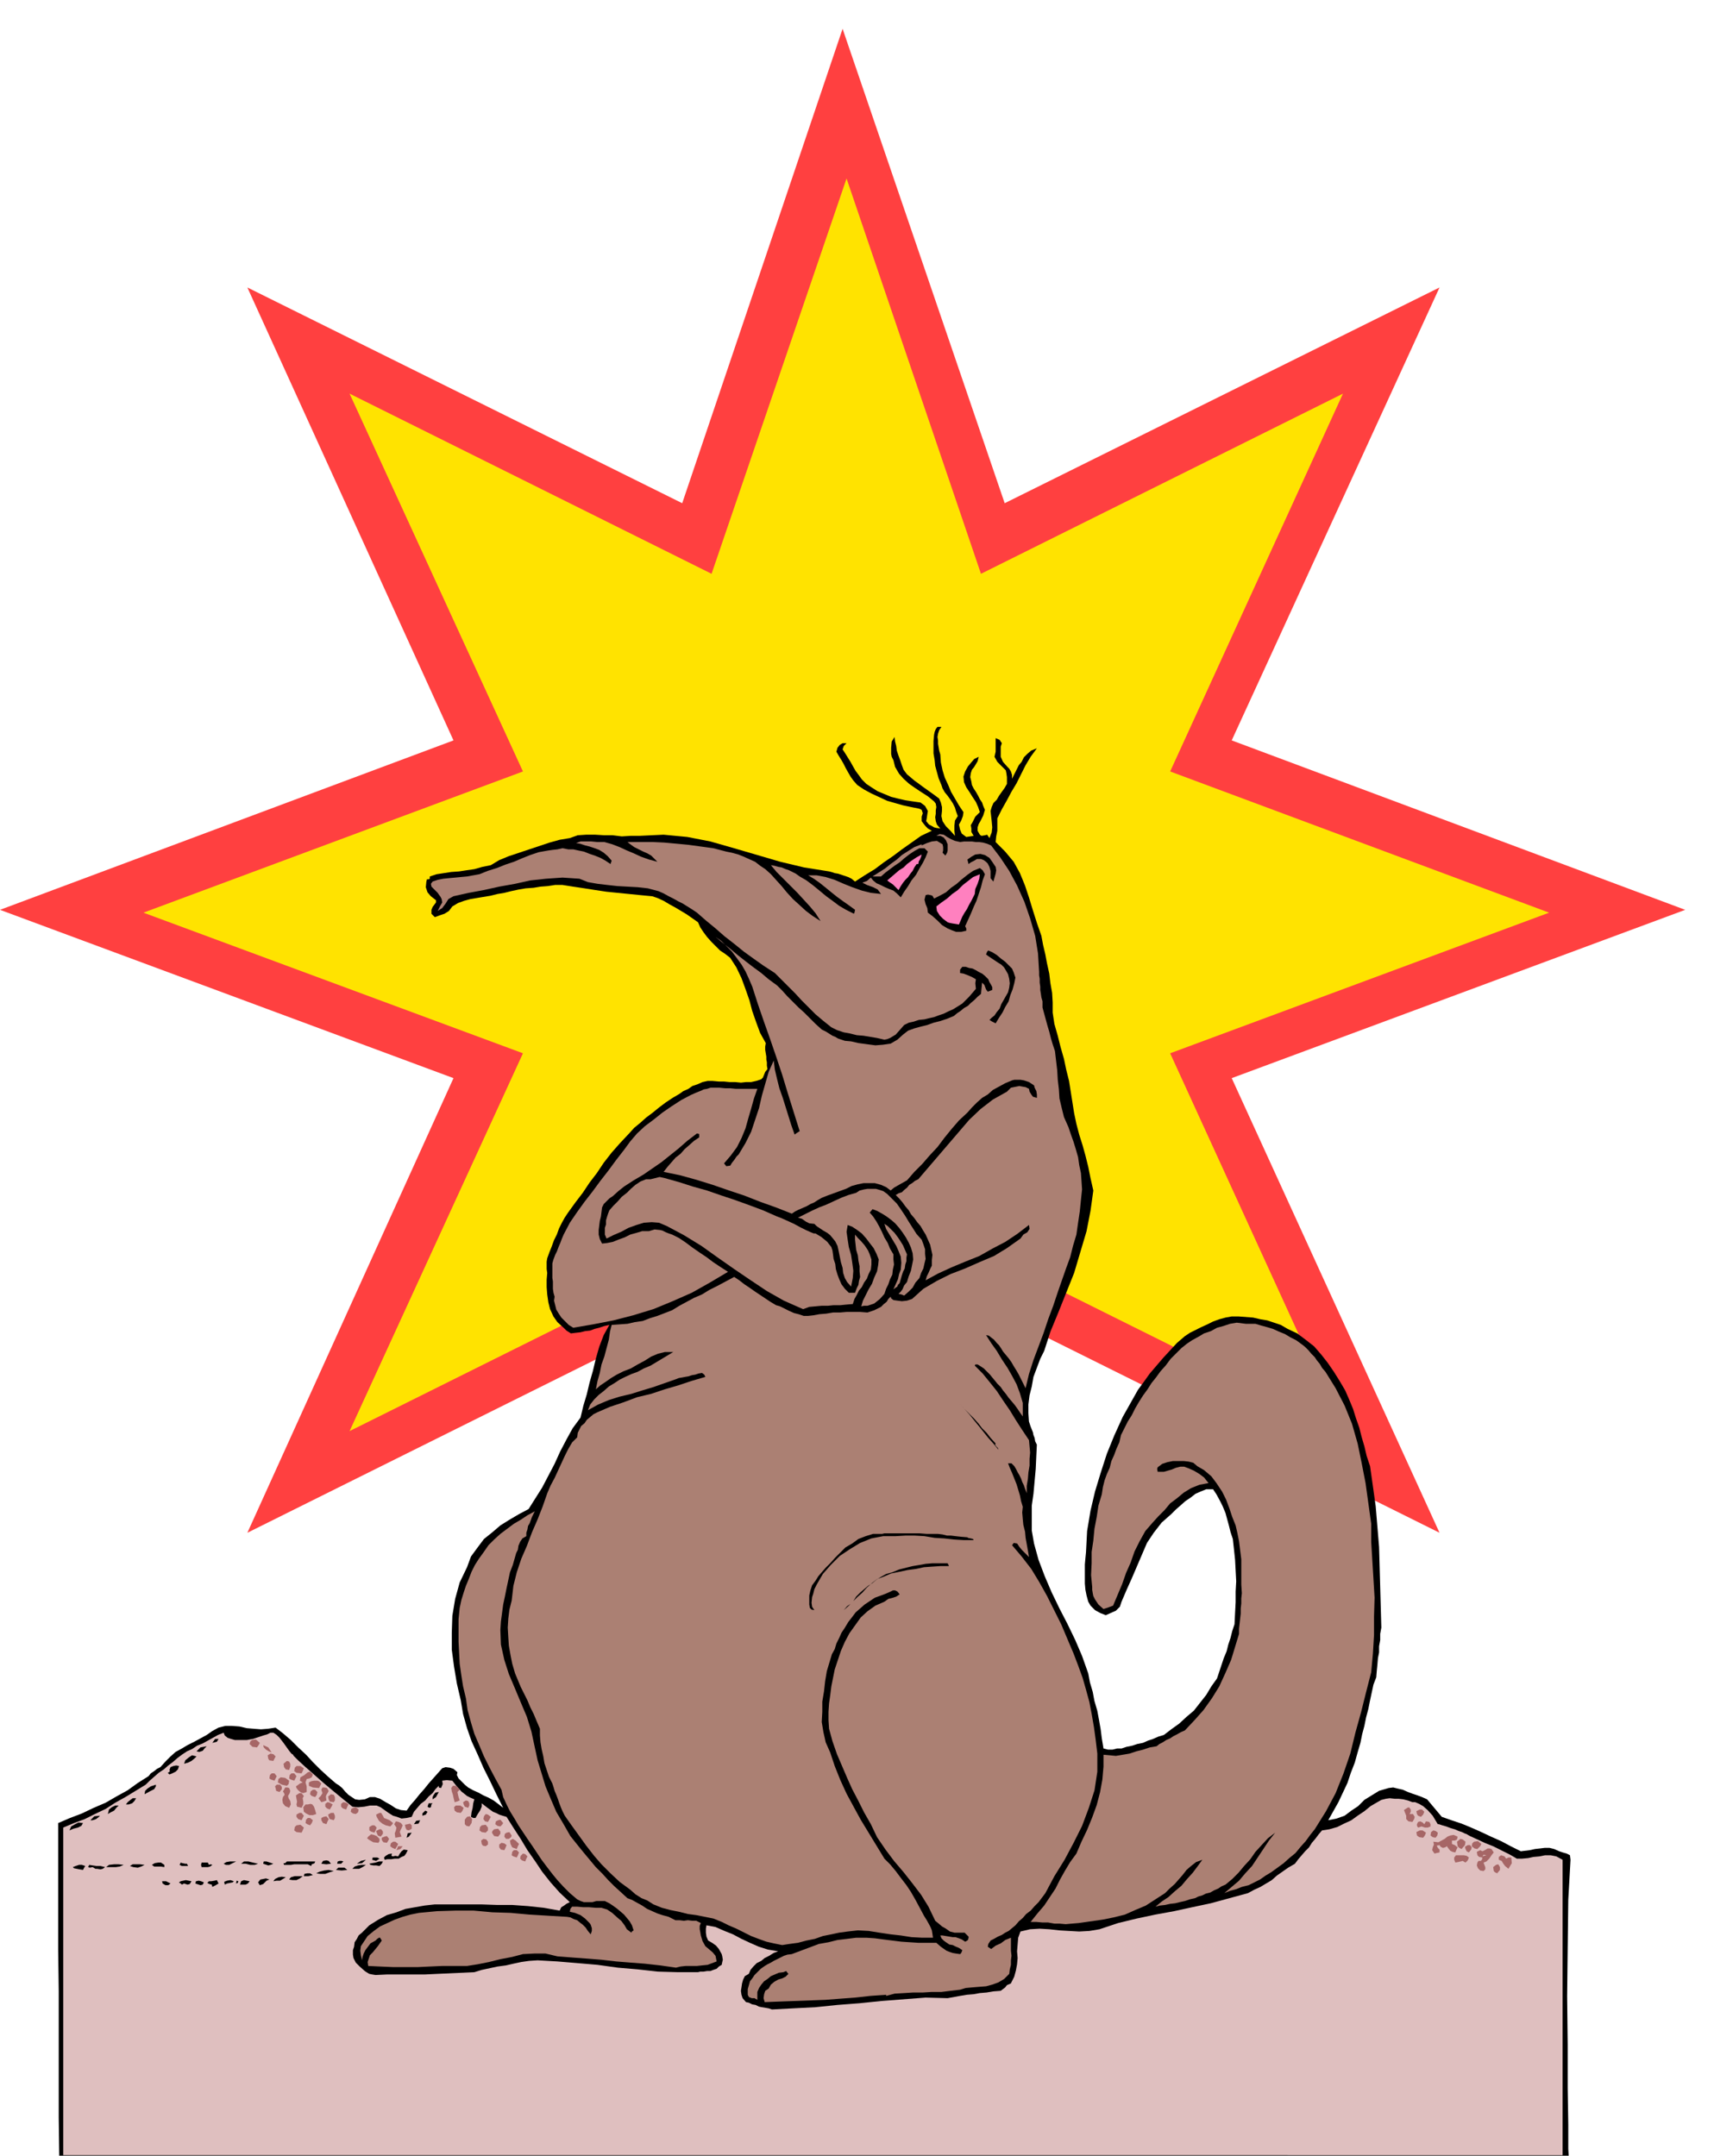 <svg xmlns="http://www.w3.org/2000/svg" width="490.455" height="616.713" fill-rule="evenodd" stroke-linecap="round" preserveAspectRatio="none" viewBox="0 0 3035 3817"><style>.pen1{stroke:none}.brush3{fill:#000}.brush4{fill:#ab8073}.brush5{fill:#ff80bf}.brush6{fill:#dfbfbf}.brush7{fill:#a66666}</style><path d="m1492 51 287 840 770-382-368 802 803 300-803 298 368 805-770-383-287 838-284-838-770 383 365-805L0 1611l803-300-365-802 770 382 284-840z" class="pen1" style="fill:#ff4040"/><path d="m1499 316 238 700 641-319-306 669 671 250-671 249 306 669-641-319-238 700-239-700-641 319 307-669-672-249 672-250-307-669 641 319 239-700z" class="pen1" style="fill:#ffe300"/><path d="m1667 1287-4 6-2 6-1 6 1 6v6l1 6 1 6 2 7 1 14 3 14 4 13 6 13 5 12 7 12 7 12 8 12-1 7-3 8-4 7 2 9 3 7 8 6 13-2-4-7v-6l-1-6 3-5 5-10 8-8-3-9-4-9-6-9-5-8-6-9-4-9-1-10 3-9 5-9 5-6 6-7 8-4-2 8-6 10-4 5-2 6-1 7 2 8 1 6 3 6 4 6 4 7 3 6 4 6 2 6 3 7-3 10-5 10-3 5-2 6v6l4 7 3 2 6-1 4-1 4 6 4-10 1-9-1-11-1-9-1-9 2-7 3-7 6-6 4-7 5-7 5-7 4-7v-12l-1-7-1-5-8-8-7-7-5-9 2-9v-24l7 3 4 6-2 6v18l4 9 8 9 3 3 3 5 2 6v7l4-8 4-8 4-8 5-6 4-8 6-6 7-6 10-4-11 15-9 15-8 16-8 16-9 15-8 15-9 16-8 16v22l-2 10-1 10 17 17 15 18 11 20 9 22 7 21 7 23 7 22 8 23 3 16 4 17 3 16 4 18 2 17 3 17 1 17v18l3 20 6 21 5 20 6 21 4 19 5 20 3 19 3 19 3 19 4 19 5 19 6 19 5 18 5 20 4 20 5 22-5 36-7 36-11 37-11 37-14 35-14 35-14 34-11 34-7 14-6 16-6 16-3 17-4 16-2 16v15l1 15 3 9 4 10 1 5 2 5 1 6 3 6-1 21-1 22-2 22-2 22-3 21v44l4 23 8 29 11 29 12 28 14 29 14 27 14 29 12 28 11 31 3 16 5 17 3 16 5 17 3 16 3 17 2 16 3 18 8 2h8l8-2h8l9-3 10-2 9-3 10-2 9-4 9-3 9-4 10-3 13-10 14-10 13-12 13-11 11-14 11-14 9-15 10-14 4-12 4-12 4-12 5-12 3-12 4-12 3-12 4-12 1-20 1-19v-19l1-18-1-19-1-19-2-19-2-18-4-12-3-12-3-11-3-11-5-12-5-10-6-11-6-9h-12l-10 4-9 4-9 7-9 6-9 8-8 7-8 8-17 15-14 18-12 18-9 21-9 21-9 21-9 20-9 21-3 9-7 7-9 4-9 4-10-4-9-5-8-8-4-7-3-11-2-10-1-11v-34l1-11 1-10 2-38 6-36 8-34 10-33 11-34 13-32 15-33 18-32 9-16 11-15 10-14 12-14 12-14 12-13 12-13 14-12 9-6 10-5 10-5 11-5 10-5 11-4 11-3 11-2h12l13 1 13 1 13 3 12 2 12 4 12 4 12 7 17 8 16 12 14 11 13 15 11 14 11 16 10 16 10 17 7 16 7 17 5 16 6 17 4 16 5 17 4 17 6 18 5 35 5 36 3 36 3 36 1 35 1 36 1 36 1 36-2 11v11l-2 11v11l-2 10-1 12-1 10-1 12-5 13-3 14-3 14-3 15-4 15-3 15-4 15-3 15-5 17-5 18-7 18-6 18-8 17-8 17-9 16-9 16 15-3 14-5 12-9 12-8 11-11 13-8 13-8 17-5 8-1 8 2 9 2 9 4 8 3 9 3 8 3 9 4 26 31 17 6 18 6 17 7 18 8 17 8 18 8 17 9 18 9 8-1 8-1 9-2 9-1 8-1h9l8 2 9 4 6 2 7 2 6 3 1 8-4 71-1 84-1 87 1 86v77l1 64v43l1 16H1341l-443 1-424 1-369 2-1-75v-224l-1-75v-223l21-9 21-8 21-10 21-9 19-11 20-11 18-13 19-12 4-5 6-4 5-4 6-3 9-10 9-9 9-8 11-6 10-6 12-6 11-6 11-6 10-7 11-6 12-3h12l13 1 13 3 12 1 13 1 13-1 13-2 13 10 14 12 13 13 14 13 12 13 13 13 13 12 15 13 5 3 6 5 5 6 6 6 6 4 6 4 7 1 10-1 9-4h9l9 3 10 6 9 5 9 6 9 3 10 1 7-10 8-9 8-10 8-9 8-10 8-9 8-9 8-9 6-2 8 1 6 2 7 6-1 5 3 6 5 5 6 6 6 5 9 5 9 4 9 5 9 4 9 5 8 6 9 7-12-24-11-23-12-24-10-23-11-24-8-23-7-25-4-24-7-30-5-30-4-30v-30l1-30 5-30 8-29 13-27 7-19 11-15 12-16 15-12 14-12 16-10 17-10 17-9 12-19 12-19 11-21 11-21 10-22 11-21 11-20 14-19 5-21 6-20 5-21 6-21 5-21 6-21 8-21 10-18-9 2-9 3-8 2-8 3-9 1-8 2-9 1-8 1-8-5-5-5-11-10-7-10-6-13-3-12-2-14-1-13v-13l1-12-1-7v-13l1-6 4-11 4-10 4-11 5-10 4-11 5-10 5-9 6-9 13-18 13-17 12-18 13-17 12-18 14-18 15-17 16-17 9-10 11-9 10-9 12-9 11-9 12-9 12-8 12-7 7-5 9-4 7-5 9-3 9-4 9-2h9l11 1h9l10 1h10l10 1 9-1h9l9-2 9-3 3-3 2-5 2-5 4-5-1-6v-6l-1-5v-5l-1-6-1-6v-6l1-6-10-18-7-19-7-20-5-19-7-20-7-19-9-19-11-17-9-7-9-6-8-8-7-7-8-9-6-8-6-9-4-9-10-7-10-7-10-6-10-6-11-6-10-6-11-5-9-3-21-2-20-2-20-2-20-2-20-3-19-3-20-3-19-3h-13l-13 2-13 1-12 2-14 1-12 2-14 3-12 3-12 2-12 3-12 2-12 2-12 2-11 3-11 4-10 6-6 8-8 5-9 3-8 3-6-6v-7l2-5 3-4 3-4v-4l-9-7-6-7-3-9 1-10 1-4h3l2-1v-4l12-4 13-2 13-2 14-1 13-2 14-2 14-4 15-3 15-9 17-7 18-6 18-6 18-6 18-6 18-5 18-3 14-5 15-1h16l16 1h15l16 2 16-1h16l42-2 42 4 41 8 42 12 41 12 41 12 42 10 44 7 4 1 6 2 6 1 6 2 6 2 6 2 6 3 6 5 17-11 18-11 16-12 16-11 16-12 17-12 17-12 19-9-7-4-4-4-4-5-3-4v-8l2-6-2-6-4-2-15-3-14-3-14-4-14-4-15-7-13-6-13-7-12-8-7-8-5-7-4-7-4-7-4-8-4-7-5-8-4-7 2-7 4-5 5-3h7l-5 5-2 6 4 6 5 8 5 8 5 9 4 7 6 8 5 7 8 8 9 6 11 7 12 5 12 5 12 3 13 3 13 2 14 2 8 6 5 9-1 6-1 7-1 5 5 6 4 2 5 3 4 1 7 1-6-7-2-6-1-7 1-6v-6l1-6-1-6-3-4-11-9-11-7-12-8-10-7-10-9-8-9-7-12-3-12-3-6-1-5v-11l1-11 5-8 1 8 2 8 1 8 3 9 3 8 3 9 3 8 6 8 6 5 7 6 7 5 8 6 7 5 7 5 7 5 8 6 3 7 2 8v7l-1 9 2 9 6 9 8 8 8 9-1-9v-9l1-9 5-8-3-8-2-7-4-8-4-6-5-7-5-6-4-7-2-6-5-12-3-11-3-11-1-10-2-12v-22l1-11 1-5 2-5 3-4h7z" class="pen1 brush3"/><path d="m1700 1491 7-1h14l7 1h6l7 1 7 2 7 3 16 21 16 24 14 26 13 29 10 29 9 31 5 31 2 33v6l1 6v7l1 7v6l1 6 1 7 2 7v11l3 11 3 11 3 11 3 10 3 12 3 10 4 12 2 17 2 17 1 17 2 17 1 16 4 17 4 16 8 18 4 12 5 14 4 13 4 14 2 14 3 14 1 14 1 15-2 19-2 20-3 20-3 21-6 20-5 20-7 19-7 20-8 23-8 24-9 24-8 24-9 24-9 24-8 25-6 25-4-8-4-8-4-8-4-7-5-8-4-7-5-7-5-6-5-6-3-5-4-6-4-4-5-6-4-3-5-4-5-1 9 14 10 14 9 15 10 15 8 14 8 15 6 16 5 17v24l-5-7-4-6-5-7-5-6-6-7-5-7-5-6-4-6-6-6-4-5-5-6-4-5-6-6-5-5-6-4-5-3h-4l-1 2 14 14 13 16 12 15 12 18 11 16 11 18 11 17 12 18 1 11 1 11-1 11v12l-2 12-1 12-2 12v13l-3-8-2-6-3-6-2-6-3-6-3-5-3-6-3-5-5-5h-6l3 8 4 9 4 10 4 10 3 10 3 10 2 10 3 10-1 10 1 12 1 10 3 12 1 11 2 11 2 11 2 12-6-6-6-6-5-6-4-6-6-1-3 4 17 20 17 22 14 23 14 25 12 24 13 26 11 26 11 26 8 21 8 22 6 21 6 22 4 21 4 23 3 22 3 25v32l-5 33-10 31-12 32-15 30-16 30-18 29-16 30-6 8-6 8-7 7-7 8-8 6-6 7-7 6-6 7-6 5-6 5-6 3-6 4-7 3-7 4-6 3-4 6-1 5 6 4 8-6 9-4 8-6 10-4v23l1 9-1 8v8l-2 8-1 8-9 9-10 6-11 4-11 3-13 1-12 1-11 1-10 3-17 2-16 2h-17l-16 1h-17l-16 1-17 1-15 4v-2l-28 2-27 3-27 2-26 2-27 1-27 1-27 1-26 1-2-7 1-7 2-6 6-4 4-7 6-5 7-4 7-2 6-3 5-5-4-5-5 2-8 1-7 3-7 3-6 5-6 4-5 6-4 6-3 7v14l-5-3h-5l-5-2-2-4v-10l2-7 2-7 4-5 4-6 5-5 6-6 7-5 5-3 6-3 5-3 6-3 6-3 6-3 6-2 8-1 16-6 16-6 16-6 17-3 16-4 17-2 16-2h18l15 1 15 2 16 2 16 2 15 1 15 1h32l8 7 10 7 5 2 6 2 6 1 7 1 2-2 2-5-6-4-5-2-6-3-6-1-6-4-4-3-4-4-2-5h4l6 1 6 1 6 1h5l6 2 5 2 6 4 2-1 3-2 1-4v-2l-7-7h-18l-8-2-7-5-7-4-7-6-5-4-12-25-13-21-16-21-15-19-17-20-15-20-15-22-11-23-12-21-10-20-11-21-9-20-9-21-9-21-8-23-6-22-1-15v-15l1-15 2-14 2-16 3-15 3-15 5-15 6-18 7-16 8-15 10-14 10-14 12-11 14-10 16-7 7-5 8-2 6-2 6-4-4-5-4-2h-4l-4 2-9 4-8 3-11 4-9 6-9 6-8 7-8 7-6 8-7 9-6 10-6 9-4 9-5 10-3 10-5 9-3 10-3 10-3 10-3 18-2 18-3 18v18l-1 18 3 18 4 18 8 18 8 24 10 25 11 24 13 24 12 22 14 23 14 23 14 23 10 10 10 12 9 12 10 13 8 12 8 14 7 13 8 15 5 8 5 9 2 4 2 5 1 6 1 7h-19l-19-1-19-3-18-2-20-3-19-3-19-1-18 2-15 2-14 3-15 3-14 5-15 3-15 4-15 2-13 2-15-3-13-3-14-5-13-5-14-7-12-6-14-6-12-6-15-6-15-3-15-3-15-2-16-4-15-3-15-4-15-6-11-7-10-4-11-7-9-8-19-14-16-15-16-16-13-15-14-18-13-18-13-18-12-17-4-8-3-7-3-8-2-6-3-8-3-7-2-7-2-6-6-12-4-12-4-12-2-12-3-13-2-12-1-12v-12l-6-14-5-12-6-12-5-12-6-12-6-12-5-12-5-12-5-17-3-15-3-17-1-15-1-17 1-16 2-16 4-16 3-26 6-24 8-24 10-23 9-24 10-23 9-23 8-23 6-14 7-13 6-13 6-13 6-13 6-12 7-12 9-9 1-8 3-6 3-6 6-5 4-6 6-5 6-5 6-3 23-10 24-8 24-9 25-6 24-8 24-7 24-8 24-7-2-4-4-3-6 1-6 2-6 1-6 2-6 1-5 1-6 1-5 2-20 7-20 7-20 6-19 6-21 5-19 6-19 8-18 10 4-10 7-9 8-8 9-7 9-8 10-6 9-6 10-5 11-5 11-4 11-6 12-5 10-6 10-6 10-6 10-6h-15l-12 3-12 5-11 7-13 7-12 7-13 5-12 6-10 6-10 7-9 6-8 7 3-15 4-14 3-15 5-14 4-15 4-15 2-14 3-12 14-1 14-1 13-3 14-2 13-5 13-4 13-5 13-5 13-8 13-7 13-7 14-6 13-8 14-7 15-8 15-8 9 6 9 7 9 6 10 7 9 6 9 6 9 6 10 6 7 2 8 4 8 4 9 4 8 2 9 3h8l9-1 11-2 12-1 12-2h12l12-1h24l13 1 6-2 6-2 6-3 6-3 5-5 5-4 3-5 4-4 1 3 4 3 7 1 8 1 9-1 9-3 20-18 24-14 24-12 26-10 25-11 26-11 23-14 24-17 5-7 7-4 4-6-1-7-21 16-21 14-23 12-23 13-25 10-24 10-24 11-22 12 2-7 3-6 3-7 3-6v-10l1-9-2-9-2-9-4-9-4-9-5-8-4-7-6-7-5-7-6-7-4-7-6-7-5-7-6-7-6-6 5-3 6-2 4-4 5-4 4-5 5-3 5-4 6-3 18-21 18-21 18-21 18-21 18-21 20-19 22-17 25-14 7-7 10-2 5-1 5 1 6 1 6 3 1 5 3 5 3 4 7 2v-6l-1-6-3-6-1-4-9-6-9-3-6-1h-11l-4 1-12 5-11 6-11 6-9 8-10 6-9 8-9 9-8 9-15 14-13 15-13 16-12 16-14 15-13 15-14 14-13 15-9 5-7 4-7 4-6 5-8-6-9-4-11-3h-20l-10 2-11 3-10 5-11 4-11 4-11 4-10 4-7 4-6 4-7 3-7 4-7 3-7 3-6 3-6 4-28-11-28-10-28-11-27-9-29-10-29-9-29-8-29-6 7-9 7-8 7-8 9-7 7-8 8-7 9-8 9-6v-6l-4-1-17 13-16 14-15 12-15 12-16 11-16 11-17 10-17 11-10 8-10 9-6 4-5 5-5 5-3 6-1 8-1 8-2 8-1 8-1 8v8l2 8 4 8 9-1 10-2 10-4 11-4 10-5 11-3 10-3h12l10-3 10 1 4 1 6 3 5 2 6 2 12 6 12 8 12 9 13 9 12 8 12 9 12 8 14 9-32 19-32 18-34 15-34 14-36 11-35 9-36 7-35 6-8-5-6-6-7-7-4-6-5-8-2-8-2-8 1-7-2-7-1-7v-13l-1-6v-26l2-7 3-8 3-6 3-8 3-7 3-8 3-7 11-21 13-19 13-18 14-18 14-19 14-18 14-19 14-18 11-15 12-14 14-13 16-12 15-12 16-11 17-11 17-9 9-4 10-4 4-2 6-1 6-2h16l10 1h9l10 1h38l-6 17-5 18-5 17-5 18-7 17-8 16-11 15-12 14 4 5 7-1 3-5 4-5 4-6 4-4 12-20 10-20 7-21 7-21 5-22 6-21 6-21 9-20 2 16 4 17 4 16 6 17 5 16 5 16 5 16 6 17 4-3 5-3-11-35-10-32-10-33-10-30-11-32-11-31-11-32-10-31-6-14-6-13-7-12-8-11-9-12-9-9-10-10-10-7 12 10 14 11 13 11 14 11 13 10 15 11 13 11 15 11 9 9 9 10 10 10 10 10 10 9 10 10 10 10 11 10 8 4 11 7 5 2 5 3 6 2 6 2 11 1 13 3 15 2 15 2 13-1 14-2 12-7 10-9 9-7 11-4 11-3 12-3 11-4 12-3 12-4 12-5 6-5 6-4 6-5 7-4 5-5 6-5 6-6 6-5 2-20 4 4 3 8 3 4 8-3v-5l-2-4-3-5-2-5-6-6-5-4-6-3-5-3-6-3-6-1-6-2h-6l-4 5v6l6 1 8 3 7 3 7 4-1 7 1 10-6 7-6 7-6 6-6 6-8 5-8 5-9 4-8 4-9 3-8 3-9 2-8 2-10 1-9 3-9 2-8 4-7 8-8 9-5 3-5 3-5 2-5 1-13-3-12-2-12-2-12-1-12-3-11-2-12-4-10-5-15-12-13-11-12-12-12-12-12-13-12-12-12-12-12-12-20-13-17-12-18-13-16-13-18-14-16-14-17-14-16-14-9-6-8-5-8-5-8-4-9-5-8-4-9-5-9-4-19-5-18-2-18-1-18-1-18-2-17-2-17-3-15-6-30-2-29 2-28 3-27 6-28 5-27 6-27 5-27 6-9 5-5 8-6 8-8 5 4-8 4-7-1-6-2-4-3-4-2-3-6-6-5-5-1-5 3-4 9-3 10-2 10-1 11-1 10-1 11-1 11-2 11-2 15-6 16-5 15-6 15-5 14-6 15-6 15-5 17-3 7-1 9-1 9-2 10 2h9l9 2 10 2 10 4 9 3 10 4 9 5 9 6 1-3 1-3-7-8-7-6-8-5-8-3-9-3-8-2-9-3-7-1 8-3h19l10 1h13l14 4 13 5 13 6 12 5 13 6 14 5 15 4-6-6-5-5-7-4-7-3-8-4-8-4-7-5-5-4h44l21 1 22 2 21 2 22 3 22 3 23 6 10 2 11 3 10 4 11 5 9 4 9 7 9 6 10 9 9 10 10 11 9 11 11 12 11 10 12 11 12 9 14 9-9-14-10-12-11-12-11-12-13-13-12-12-12-12-10-12 6 1 7 2 6 1 7 3 6 2 6 3 6 3 7 5 12 7 12 9 11 9 12 10 11 8 12 9 12 7 14 7 1-2 1-5-11-8-10-7-11-8-10-8-11-9-10-8-10-7-10-6h15l16 3 16 5 16 7 15 6 17 6 16 4 18 2-6-8-8-4-11-4-8-4 8-3 7-6 4 5 6 5 7 3 8 4 7 3 8 3 6 5 7 7 6-10 7-10 6-10 8-10 6-11 6-10 5-10 4-10-6-6h-9l-9 5-9 6-9 7-8 7-9 6-8 6-8 6-8 7h-15l11-7 11-7 10-8 11-8 9-8 11-7 11-7 13-5v2l9-4 9-3 9-1 10 6 1 5v6l-1 4 5 5 3-5 1-4v-11l-3-7-4-5-6-3h-7l6-3 7 1 6 4 7 4 7 3 9 2z" class="pen1 brush4"/><path d="m1763 1535 1 6-1 6-2 7-2 7-5-6v-13l-2-7-3-6-3-3-4-3-5-2h-7l-5 3-6 3-4 3-2-8 7-5 7-4 9-1 8 2 8 5 5 7 6 9z" class="pen1 brush3"/><path d="m1632 1513-1 4-2 5-2 3-1 5h-3l-4 6-3 6-4 5-4 6-5 5-4 5-4 6-4 7-5-5-5-5-6-4-4-3 7-6 7-6 7-6 8-5 6-6 8-6 9-6 9-5z" class="pen1 brush5"/><path d="m1744 1548-4 11-3 12-4 12-4 12-5 11-5 12-5 11-5 11 2 4v4l-9 2h-9l-8-3-7-3-10-6-8-8-9-8-8-6-1-8-3-7-2-8 2-8 4-1 5 1 3 1 3 5 10-5 11-6 9-8 10-7 9-8 10-8 10-7 12-5 5 4 4 7z" class="pen1 brush3"/><path d="m1726 1583-3 6-3 6-4 7-4 8-4 6-4 7-3 7-3 7-6-1-6-1-5-1-3-1-8-6-6-6-5-8-1-8 9-7 10-7 9-8 10-7 9-9 9-7 9-7 12-5-1 8-3 9-4 9-1 9z" class="pen1 brush5"/><path d="m1798 1731-2 10-3 11-4 10-3 11-6 10-5 10-6 9-6 10-6-3-5-3 4-4 5-4 4-6 5-6 3-8 4-7 4-7 4-7 2-8 1-8-1-8-2-8-4-7-3-5-5-5-5-3-6-4-6-4-6-4-4-3 2-5 2-2 7 3 8 5 7 6 8 6 6 6 6 6 3 7 3 9z" class="pen1 brush3"/><path d="m1177 2086 25 7 25 8 25 7 26 9 24 8 25 9 24 9 25 11 8 3 11 5 11 5 11 6 10 5 9 4 5 2h3l5 3 5 3 5 4 6 5 3 4 4 5 2 6 1 7 1 8 3 9 1 9 3 10 3 8 4 9 6 8 7 7h11l3-8 3-6 1-7 2-7-1-10v-9l-2-10-1-9-3-10-1-9-1-9v-9l5 6 6 6 6 7 6 9 3 7 3 9v9l-1 9-4 8-3 8-5 7-4 8-5 6-4 8-4 7-3 9-12 1-10 1h-12l-10 1h-11l-11 1-11 1-11 4-34-15-30-17-30-20-28-19-30-21-28-20-31-19-30-16-14-6-13-1-14 1-13 4-14 5-13 7-14 6-12 6-3-7v-12l2-6v-7l2-7 2-6 2-5 7-8 8-8 7-8 9-7 7-7 8-7 9-6 10-4h8l8-2 8-2 9 2z" class="pen1 brush4"/><path d="m1632 2195 3 8 3 9v8l1 9-2 8-2 9-4 8-3 9-7 8-5 9-7 7-8 7-5-2-5-1 4-4 3-4 3-7 5-6 3-10 4-10 2-10 2-10-1-11-3-10-4-9-5-9-6-9-6-8-7-8-7-6-8-6-8-5-9-5-8-3-5 6 6 7 6 9 5 9 5 10 4 9 6 10 4 10 6 10v9l1 9-2 9-1 9-4 8-3 9-4 8-3 9-8 9-10 8-6 2-6 2h-6l-5 1 3-10 5-10 5-10 6-10 4-11 5-11 2-11 1-10-4-10-5-10-7-9-6-8-8-9-8-6-9-6-8-3-2 12 2 14 2 13 4 14 2 13 2 15-1 13-3 15-7-8-4-7-3-9-1-9-3-10-2-10-2-10-2-9-4-8-4-5-5-6-5-4-7-4-6-4-6-4-4-4-9-1-6-3-7-5-7-2 12-6 12-6 13-6 13-5 13-6 13-6 13-5 14-4 6-4 8-2 6-1h15l7 2 6 2 7 5 8 8 9 9 7 10 8 12 6 10 7 11 7 11 9 10z" class="pen1 brush4"/><path d="m1606 2221-1 6v6l-2 6-1 7-3 6-2 6-2 7-2 7-3 3-1 3-3 2-4 3 4-9 4-9 2-9 3-8 1-12-1-11-4-10-4-9-6-10-6-10-6-10-3-9 6 4 6 6 6 6 6 8 4 6 5 8 3 7 4 9zm617 123 10 3 11 3 10 3 11 5 10 4 10 6 10 5 11 8 5 4 6 6 5 6 6 6 4 6 5 6 4 7 6 7 18 29 16 31 13 32 10 35 7 34 7 36 5 36 5 36v32l2 33 2 33 2 33-1 33v33l-2 33-3 33-9 35-9 36-10 36-9 37-12 35-14 35-17 32-20 32-8 10-8 11-9 10-9 11-11 9-10 9-11 8-11 8-10 6-10 7-10 5-10 5-12 3-10 4-11 3-10 4 13-11 13-11 11-13 12-13 10-15 10-15 10-15 11-14-13 10-11 12-11 12-9 13-11 12-10 12-11 11-12 10-7 3-6 4-7 3-7 4-8 2-6 3-7 2-6 3-9 2-9 3-9 2-8 2-9 1-9 2-9 1-8 2 11-9 12-8 11-10 12-10 10-12 10-11 9-12 8-11-11 4-9 7-8 7-7 9-7 8-7 8-9 8-8 8-17 11-17 11-19 8-18 8-20 5-20 4-21 3-21 3-12 1-11 1-11-1h-9l-11-2h-10l-11-1h-10l12-15 12-14 10-15 10-15 8-16 9-16 9-15 11-15 9-21 10-21 9-22 8-22 6-23 4-22 2-23v-21l11 1 11 1 12-2 12-2 12-4 12-3 12-4 12-2 5-4 6-3 6-4 7-3 6-4 6-3 7-4 7-3 17-18 16-18 15-21 13-21 11-24 10-23 7-23 7-23v-9l1-9 1-9 1-9v-9l1-9v-9l1-9-1-15v-45l-2-16-2-16-3-15-3-13-6-15-5-15-6-16-7-14-10-15-9-12-13-11-12-7-7-6-8-2-9-1h-19l-10 2-9 3-8 6-1 3 1 5h11l7-2 7-2 7-3 8-2h7l8 3 9 4 10 6 8 6 8 10-16 3-15 6-13 8-12 10-12 9-10 12-11 11-10 11-13 15-10 18-9 18-7 20-8 18-7 20-8 19-8 19-8 3-9 3-9-8-6-9-3-6-1-5-1-6v-5l-2-21 1-21v-20l3-20 2-21 4-21 3-20 6-20 2-13 3-12 4-11 5-11 3-12 5-11 4-11 5-11 3-13 6-12 6-12 7-11 6-12 7-12 7-11 8-11 7-11 8-10 8-11 9-10 9-12 9-9 10-10 10-8 9-6 11-6 10-6 12-4 11-6 11-3 12-4 12-2 8 1 8 1h17z" class="pen1 brush4"/><path d="m1700 2486 8 9 9 9 8 8 8 9 6 8 8 8 7 9 9 10-1 2 2 3 3 3 1 3-9-11-9-10-8-10-8-10-9-11-8-10-9-10-8-9-2-2 2 2z" class="pen1 brush3"/><path d="m932 2720-7 4-4 6-3 7-1 7-3 6-2 7-2 7-2 7-5 13-3 14-3 14-3 15-3 14-2 15-2 15-1 15 1 26 6 27 8 25 11 26 10 24 11 26 8 26 6 28 5 23 7 23 7 23 10 24 9 21 13 22 12 21 16 20 9 11 10 12 10 12 12 12 10 11 11 11 11 10 12 11 8 3 9 5 9 5 9 6 9 4 9 4 9 3 11 3 6 3 6 3h7l8 1 7-1 8 1h7l8 4-2 5v6l1 5 1 6 3 10 5 9 6 5 7 6 5 6 2 10-8 3-8 3-10 1-9 1h-20l-9 1-8 2-28-4-27-3-26-2-25-2-26-3-25-2-27-2-26-2-21-5h-20l-20 1-19 5-21 4-20 5-20 4-19 3h-44l-22 1-21 1h-44l-23-1-21-1-1-7 2-6 2-6 5-5 9-11 7-10-3-5h-2l-3 2-3 3-9 5-6 8-3 4-3 6-2 6-1 6-2-9-1-8 1-8 4-6 8-12 11-9 11-8 13-6 13-6 14-5 14-4 15-3 32-3 32-1h33l33 3 32 1 33 3 33 2 34 2 6 1 6 3 6 2 6 5 4 3 5 5 4 6 5 6 2-6v-5l-2-6-2-3-8-8-8-6-10-4-9-2 1-5 3-4h9l11 1h10l12 1h10l10 3 9 6 10 9 6 5 6 8 4 7 8 6 1-2 3-2-3-9-4-7-5-6-5-6-7-6-6-5-7-5-6-4-8-4h-15l-7 2h-15l-6-2-6-3-13-11-11-11-11-12-9-11-10-13-9-12-8-12-8-12-9-13-8-12-8-12-7-12-8-13-6-12-6-13-3-13-11-20-10-19-10-20-8-19-9-21-6-20-6-22-3-21-5-21-3-19-3-21-1-19-1-20v-40l2-20 3-14 4-13 4-12 5-12 5-13 6-12 7-11 8-11 9-13 10-10 11-10 12-9 12-9 12-7 12-8 13-7-5 10-4 11-3 5-1 6-2 6v6z" class="pen1 brush4"/><path d="M1641 2716h20l8 1 8 2h7l8 1 9 1 12 1 1 1 5 1 4 1 1 2h-17l-17-1-18-2-17-1-18-3-17-1h-17l-17 1h-22l-21 4-20 8-18 11-18 12-16 16-14 16-11 19-4 8-2 8-2 6-1 10 1 7 4 6-5-1-3-3-1-6v-16l2-9 3-9 6-8 5-8 6-7 7-8 8-8 9-10 9-9 9-9 12-7 11-8 13-5 13-4h16l4-1h62l13 1z" class="pen1 brush3"/><path d="m1678 2768 2 4v1h-15l-15 1-14 1-14 3-15 2-14 3-15 3-14 6-11 4-9 7-9 8-8 9-9 8-8 8-8 8-8 7 6-7 6-4 5-5 5-8 7-7 7-6 7-6 8-5 7-6 8-5 9-5 11-3 12-5 12-3 12-3 12-2 11-2 12-1h27z" class="pen1 brush3"/><path d="M416 3081h21l5-1 6-1 6-2 6-2 6-2 7-2 6-3h5l6 4 5 5 7 9 5 7 5 7 4 5 3 2 1 2 8 8 12 11 16 14 17 15 18 15 17 14 16 13 10 1 11-1 5-1 5-1h12l7 3 7 5 7 5 8 5 7 2 8 3 9-1 9-2 4-9 6-7 6-7 8-6 6-7 7-6 5-7 6-6v3l4 1 3-7-1-6 8-1 10 1 7 9 9 10 5 4 5 4 6 3 7 3-2 7-1 8-2 8-1 8 4 2h4l4-7 4-6 3-7v-6l9 7 11 8 5 2 6 3 6 2 7 2 12 19 13 20 12 20 14 20 12 18 15 19 16 18 18 17-6 3-4 3-5 3-3 6-28-5-28-3-28-2h-27l-28-1h-82l-18 2-17 3-17 3-16 6-17 5-15 8-16 10-13 13-6 5-3 6-4 6-1 8-2 6v8l1 6 4 8 7 7 9 8 3 2 5 3 5 1 6 1 21-1h67l21-1 22-1 22-1 22-1 13-4 14-3 14-3 15-2 13-3 14-3 14-2 15-1 35 2 36 3 35 3 36 5 35 3 36 4 35 1h36l4-1h6l6-1h6l5-2 6-2 4-4 5-3 1-5 1-4-1-6-1-4-5-9-5-6-7-5-7-4-3-7-1-7v-7l1-6 16 3 16 7 15 6 15 8 15 7 16 7 16 5 18 3-8 3-8 5-8 4-6 5-8 4-6 6-5 6-3 7-7 4-3 6-2 7-1 7-1 6 1 7 2 6 6 7 5 1 6 3 6 1 6 3 5 1 6 1 6 1 6 2 38-2 39-2 39-4 39-3 39-4 39-3 39-3 39 1 11-2 11-2 12-2 12-1 11-2 12-1 12-2 13-1 4-3 4-3 3-4 7-3 6-12 3-11 2-11 1-11-1-12 1-12 1-12 4-11 17-4 17-1 17 1 18 2 17 1 18 1 18-1 18-3 33-11 33-8 33-7 33-6 32-7 33-7 33-9 33-9 11-6 11-5 10-6 10-6 9-8 10-7 10-7 12-7 6-8 6-7 6-7 7-7 5-8 6-7 6-8 6-7 13-2 14-4 12-6 13-6 11-8 12-8 11-9 12-7 7-4 8-2 7-1 9 1h7l8 1 8 2 8 3h-2 7l7 3 7 4 8 7 9 10 9 15h2l6 2 7 2 8 3 7 2 7 3 6 2 6 3h1l7 4 11 5 15 7 15 6 16 8 14 7 12 7h9l11-1 9-2 11-1 10-2h10l10 2 11 6v523H112v-580l19-8 19-7 18-9 19-9 17-11 18-10 18-11 18-11 7-7 8-7 8-7 9-6 8-7 8-6 8-7 8-6 9-6 9-4 9-6 10-4 9-5 9-5 9-5 10-4 2 5 5 4 6 2 7 2z" class="pen1 brush6"/><path d="m387 3079-3 5-8 2 5-7h6z" class="pen1 brush3"/><path d="m460 3086-2 4-3 4-8-1-5-5 1-4 3-3 7-1 7 6zm21 17-5-2-5-3-4-4-1-4 9 4 6 9z" class="pen1 brush7"/><path d="m366 3092-4 4-3 4-6 2-5-1 7-7 11-2z" class="pen1 brush3"/><path d="m488 3110-2 4-2 4-7-1-2-3-1-6 5-3 5 1 4 4z" class="pen1 brush7"/><path d="m348 3110-4 4-5 4-6 3-7 2 2-6 6-5 6-4 8 2z" class="pen1 brush3"/><path d="M514 3123v5l-2 6-6-1-3-4-1-6 6-5 4 1 2 4z" class="pen1 brush7"/><path d="m317 3127-2 6-4 4-6 3-5 2-3-3 2-1 2-2-1-2 2-5 5-2 5-1 5 1z" class="pen1 brush3"/><path d="m538 3131-2 5-2 4-9-1-4-3 1-6 3-3h7l6 4zm16 11-2 5-4 2-5 1-2 6 2 7v10l-6 2-4-1-5-4-3-4-1-3 3-2 4-3 5-2-5-3 1-6 7-4 6-5 4-1 5 5zm-64 3-2 4-2 4-6-2-3-2 1-6 3-3h5l4 5zm35 0-2 4-2 4-6-2-3-2 1-6 3-3h5l4 5zm-13 8-1 6-3 3-9-2-7-4 1-6 4-3 8 1 7 5z" class="pen1 brush7"/><path d="m256 3177 1-6 4-4 6-4 9-3v3l-3 5-8 4-9 5z" class="pen1 brush3"/><path d="m562 3153 3 1 4 4-2 4-2 4-11-1-7-3v-6l4-2 5-1h6zm-63 11v4l-4 5-6-2-1-5-1-3 3-3h6l3 4zm315 5-4 4 1 5 1 4 2 6-5 2-4 1-2-8-1-5-2-6-1-6 3-4h4l4 2 4 5zm-300 2-1 4-3 5 1 4 3 5 1 6-3 6-7-3-4-5-1-6 1-5 3-4-1-3-2-3 2-3 2-4h4l3 1 2 5zm68 0-2 4-2 3-1 3 1 7-5 2-4 1-5-7 4-4 3-5-2-6 2-4h4l4 1 3 5zm-20 2-1 5-3 4-6-2-3-3 1-5 4-3h4l4 4z" class="pen1 brush7"/><path d="m777 3173-5 9-6 4v-4l2-4 3-4 6-1z" class="pen1 brush3"/><path d="m538 3180-2 4 1 6v5l-3 6-8-2-1-4 1-5-1-5-1-6 6-4h4l4 5zm55 2v6l-2 3-7-1-2-4-1-5 5-4 5 1 2 4z" class="pen1 brush7"/><path d="m241 3184-3 5-4 4-6 2h-5l3-4 5-4 4-3h6z" class="pen1 brush3"/><path d="M831 3193v4l-2 4-6-2-2-4-1-4 5-3 4 1 2 4zm-242 2-2 4-3 5-5-2-3-3v-5l4-3 4 1 5 3zm28 0-2 4-2 5-6-2-3-3v-5l4-3 5 1 4 3z" class="pen1 brush7"/><path d="m766 3193-2 2-1 5-3 1-3-2 2-6h7z" class="pen1 brush3"/><path d="m556 3199 2 6 2 7-6 2h-6l-6-3-4-3-1-8 4-5h4l5-1 3 1 3 4z" class="pen1 brush7"/><path d="m210 3197-4 4-4 5-6 3-5 3 2-8 5-4 6-3h6z" class="pen1 brush3"/><path d="m821 3201-2 5-3 4-7-1-4-3-1-6 3-3h8l6 4zm-186 3-1 5-4 3-5-1-4-3 1-5 4-2 4-1 5 4zm1863 0v4l-2 4h6l3 5-1 4-3 5-7-1-4-4v-6l-2-5-2-5 6-4 3-1 3 4zm24 4-2 5-4 4-5-2-2-3-1-5 6-3h4l4 4z" class="pen1 brush7"/><path d="m757 3208-3 5-6 2v-4l3-3 2-2 4 2z" class="pen1 brush3"/><path d="m538 3215-2 4-2 4-6-2-3-4v-4l5-3h4l4 5zm55 0v4l-2 4-7-2-2-4-1-4 5-3h5l2 5zm85 0 2 4 5 2 5 2 6 5-2 3-3 3-8-2-6-3-6-5-4-7-1-4 6-3h3l3 5zm191 2-2 4-3 5-5-1-3-4 1-5 3-4 4 1 5 4z" class="pen1 brush7"/><path d="m177 3215-3 3-4 3-6 2h-4l7-7 10-1z" class="pen1 brush3"/><path d="m582 3221-2 4-2 5-6-2-3-5v-4l4-2 5-1 4 5zm254 0-1 7-4 6-5-1-3-3v-8l4-5 5-1 4 5zm-282 2-2 5-3 4-5-2-3-2 1-6 3-3h4l5 4zm337 5-2 3-3 3-5-1-4-3 1-5 4-2 4-1 5 6z" class="pen1 brush7"/><path d="m744 3223-3 6-8 1 4-6 7-1z" class="pen1 brush3"/><path d="m713 3232-2 5-2 4-1 3 3 8-5 1-6 1-1-8 2-5 1-5-4-6 3-5 5 1 4 2 3 4zm1809-2 3-5 6 1 2 4v4l-5 2h-5l-6-2-6 2-2-3v-3l2-4 4-1 4 2 3 3z" class="pen1 brush7"/><path d="m147 3228-3 5-6 3-8 2-7 3 3-7 7-4 6-3 8 1z" class="pen1 brush3"/><path d="M729 3232v6l-5 3-4-1-2-4-1-5 5-1 4-1 3 3z" class="pen1 brush7"/><path d="M101 3230v4-4z" class="pen1 brush3"/><path d="m538 3236-2 5-2 4-9-1-4-3 1-6 3-3 7-1 6 5zm129 0-2 5-2 4-6-2-3-2v-6l5-3h4l4 4zm197 0v5l-4 4-7-1-4-3 1-6 3-3 7-1 4 5zm-186 7v4l-4 5-5-2-2-5-1-3 6-3h3l3 4zm208 0v4l-4 5-7-1-4-6 1-3 3-3 7-1 4 5zm1639 2-2 5-3 4-7-1-4-3-1-6 6-3h5l6 4zm21 0-1 5-3 4-5-1-4-3 1-6 4-3 4 1 4 3zm-1640 5-1 3-4 3h-5l-3-4 1-5 3-2 5-1 4 6z" class="pen1 brush7"/><path d="m729 3245-5 7-4 2 2-8 7-1z" class="pen1 brush3"/><path d="M672 3256v4l-2 3-9-1-7-4-4-3 2-3 5-4 5 1 5 2 5 5zm1909-4-1 5-4 2h-5v6l5 2 5 4-2 4-2 5-5-1-4-2-4-5-2-3-3 2-4 1-4-2-2-3-5 1 2 4 3 3v5l-5 1-4 1-4-6 1-5 2-5-1-5 9 1 11-6 5-4 5-2 6-1 7 3zm-1892 4-2 4-2 3-6-1-3-4v-4l5-2 4-1 4 5zm175 5v5l-4 3-5-1-2-3-1-6 4-3 5 1 3 4zm55 4-2 4-2 5-8-3-3-6-1-6 5-3 5 3 6 6z" class="pen1 brush7"/><path d="m2595 3261-1 6-6 7-4-2-3-3-1-8 6-5 4 1 5 4zm-1890 4-2 4-3 5-5-2-4-3 1-5 4-3h4l5 4zm1918 0-2 4-5 5-5-1-5-4 1-5 3-3 7-1 6 5zm-1726 2-2 5-2 4-6-1-3-4v-5l4-3 5 1 4 3zm1709 4-1 4-4 5-4-2-2-4-1-4 5-3h4l3 4zm-1893-2-4 5-7 2 3-7h8zm1932 11-4 5-4 6-5 5-5 2 1 3 2 5v4l-3 3-6-1-4-4-2-5 1-5 2-3h4l2-2 1-4-6-1-3-3-1-6 6-3 4 2 6-3 3-2h4l3 1 4 6z" class="pen1 brush7"/><path d="m722 3276-3 6-3 4-5 2-5 3h-7l-6 1h-7l-5 1-1-4 3-3 5-3 6-1-1 4 3 1 4-1 5 1 3-5 3-4 4-3 7 1z" class="pen1 brush3"/><path d="m919 3280-2 5-2 4-6-2-3-2 1-6 3-3h5l4 4zm15 7-2 4-2 5-6-2-3-3 1-5 4-4 4 1 4 4z" class="pen1 brush7"/><path d="m2632 3285-4 1-3 1 2-3 5 1z" class="pen1 brush6"/><path d="m2592 3285 5 1 4 3-2 5-4 4-5-3-4 1-4 1-5 1-2-5v-4l3-4h14zm75 6 4-2h5l1 10-6 10-6-5-3-4-3-5-5-2v-5l4-3 6 2 3 4z" class="pen1 brush7"/><path d="m672 3291-6 4-7-2 1-4h8l4 2zm-24 2-7 6-9 1 7-5 9-2zm-230 3-6 3-6 3h-6l-4-2 5-3 6-1h11zm39 4-6 2h-8l-8-2h-8l5-4h8l8 2 9 2zm27 0-5 2-4 1-6-2-3-1 1-4h5l6 2 6 2zm74-4-1 3-2 1-3 1-1 3-6-3h-24l-6 1h-12l-1-3h3l2-2 1-1h50zm28 4-8 1-9-1 3-5 6-1 4 1 4 5zm22-4-4 4h-7l1-4 3-1h4l3 1zm70 0-2 4-4 4-6-1h-5l-5-1-2-2 5-1 6-1 6-2h7zm-387 6v4l-6-1h-12l-4-3 5-3 6-1h5l6 4zm42 2h-11l-4-2 2-4 3 1 5 1h3l2 4zm37-2 3-1 3 1-4 3-4 1h-11l-1-4 1-4h11l2 4z" class="pen1 brush3"/><path d="M2656 3306v5l-5 6-4-2-2-2-1-7 5-4 4-1 3 5z" class="pen1 brush7"/><path d="m151 3304-2 3-2 4-6-1-5-1-5-1-2-2 5-2 6-2h5l6 2zm35 2-4 3-4 1-6-1h-3l-5-3-5 1-3-1 2-4 6 1 7 1h7l8 2zm33-4-7 3-7 1h-17l5-4 9-1h8l9 1zm37 0-6 3-6 2-8-1-6-2 5-3h13l8 1zm392 0-6 4-6 3h-12l4-4 6-2 7-1h7zm-33 9-10 1-10-1 4-4h11l5 4zm-24 2-7 2-8 3h-9l-7-1 6-3 8-2 8-1 9 2zm-37 7-4 1-4 1h-8l1-4 5-1h5l5 3zm-18 2-5 4-6 3h-7l-6-1 3-4 7-2h14zm-30 2-5 3-5 3h-6l-6 1 3-4 6-3 6-1 7 1zm-29 4-5 2-6 6-6 2-3-5 4-5 5-1 5-1 6 2zm-175 7-4 3h-5l-5-3-1-4h7l8 4zm37-4-3 5-4 1-6-2-4 2-2-2-2-1-1-1 3-2 9-2 10 2zm22 2-2 4-4 1-6-2-3-1 1-4 5-1 4 1 5 2zm26 2-5 3-6 3-1-4-4-1-4-2 3-3h4l6-1 4-1 3 6zm27-4-2 2-5 1-5 1-4 2-1-5 5-2 6-1 6 2zm8 0-1 3-3 1 1-5 3 1zm20 0-3 4-4 2h-10l2-6 5-2 5 1 5 1z" class="pen1 brush3"/></svg>
